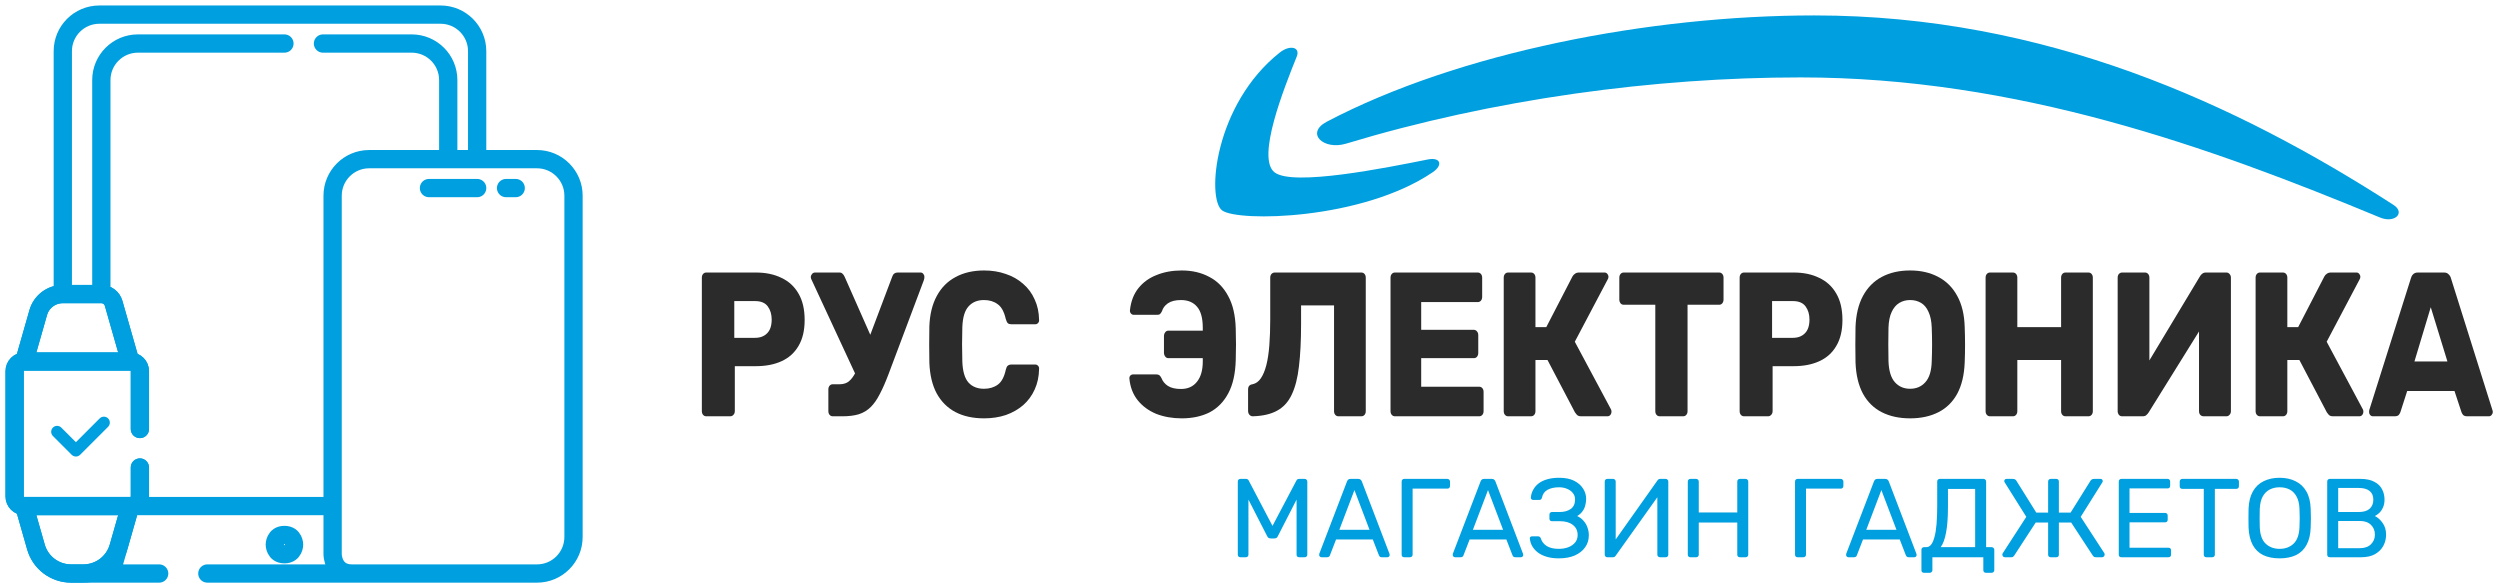 <svg width="342" height="80" viewBox="0 0 342 80" fill="none" xmlns="http://www.w3.org/2000/svg">
<path d="M96.619 56.949C96.442 56.949 96.296 56.883 96.183 56.752C96.07 56.621 96.013 56.453 96.013 56.246V37.983C96.013 37.777 96.07 37.609 96.183 37.478C96.296 37.346 96.442 37.281 96.619 37.281H103.408C104.75 37.281 105.914 37.525 106.9 38.011C107.902 38.48 108.678 39.192 109.227 40.147C109.793 41.102 110.076 42.31 110.076 43.771C110.076 45.214 109.793 46.403 109.227 47.34C108.678 48.276 107.902 48.969 106.9 49.419C105.914 49.868 104.75 50.093 103.408 50.093H100.523V56.246C100.523 56.453 100.458 56.621 100.329 56.752C100.216 56.883 100.07 56.949 99.893 56.949H96.619ZM100.45 46.216H103.287C103.982 46.216 104.532 46.01 104.936 45.598C105.356 45.186 105.566 44.558 105.566 43.715C105.566 43.003 105.388 42.404 105.033 41.917C104.677 41.43 104.095 41.187 103.287 41.187H100.45V46.216Z" fill="#2B2B2B"/>
<path d="M113.926 56.949C113.748 56.949 113.603 56.883 113.49 56.752C113.376 56.621 113.32 56.453 113.32 56.246V53.268C113.32 53.062 113.376 52.894 113.49 52.762C113.603 52.631 113.748 52.566 113.926 52.566H114.847C115.284 52.566 115.656 52.472 115.963 52.285C116.27 52.079 116.545 51.779 116.787 51.386C117.046 50.992 117.296 50.468 117.539 49.812L122.048 37.871C122.113 37.665 122.21 37.515 122.339 37.422C122.469 37.328 122.614 37.281 122.776 37.281H125.952C126.098 37.281 126.219 37.346 126.316 37.478C126.413 37.59 126.461 37.721 126.461 37.871C126.461 37.946 126.453 38.03 126.437 38.124C126.421 38.218 126.397 38.302 126.364 38.377L121.539 51.217C121.135 52.285 120.739 53.184 120.351 53.914C119.979 54.645 119.567 55.235 119.115 55.684C118.662 56.134 118.121 56.462 117.49 56.668C116.876 56.855 116.116 56.949 115.211 56.949H113.926ZM117.345 51.891L110.968 38.152C110.936 38.077 110.919 37.993 110.919 37.899C110.919 37.749 110.976 37.609 111.089 37.478C111.202 37.346 111.34 37.281 111.501 37.281H114.847C115.025 37.281 115.163 37.337 115.259 37.45C115.373 37.543 115.47 37.684 115.55 37.871L119.575 46.974L117.345 51.891Z" fill="#2B2B2B"/>
<path d="M134.629 57.23C133.094 57.23 131.776 56.94 130.677 56.359C129.594 55.778 128.746 54.926 128.131 53.802C127.533 52.678 127.202 51.283 127.137 49.616C127.121 48.848 127.113 48.023 127.113 47.143C127.113 46.263 127.121 45.42 127.137 44.614C127.202 42.985 127.541 41.608 128.156 40.484C128.77 39.341 129.627 38.48 130.726 37.899C131.825 37.3 133.126 37 134.629 37C135.696 37 136.682 37.159 137.588 37.478C138.493 37.777 139.285 38.227 139.964 38.826C140.643 39.407 141.168 40.119 141.54 40.962C141.928 41.786 142.13 42.722 142.146 43.771C142.162 43.94 142.114 44.081 142 44.193C141.903 44.305 141.782 44.361 141.637 44.361H138.363C138.153 44.361 137.992 44.315 137.878 44.221C137.765 44.109 137.668 43.912 137.588 43.631C137.361 42.638 136.989 41.964 136.472 41.608C135.971 41.233 135.349 41.046 134.605 41.046C133.716 41.046 133.013 41.336 132.496 41.917C131.979 42.479 131.696 43.425 131.647 44.755C131.599 46.291 131.599 47.864 131.647 49.475C131.696 50.805 131.979 51.76 132.496 52.341C133.013 52.903 133.716 53.184 134.605 53.184C135.349 53.184 135.979 52.997 136.496 52.622C137.014 52.247 137.377 51.573 137.588 50.599C137.652 50.318 137.741 50.131 137.854 50.037C137.984 49.925 138.153 49.868 138.363 49.868H141.637C141.782 49.868 141.903 49.925 142 50.037C142.114 50.149 142.162 50.29 142.146 50.459C142.13 51.507 141.928 52.453 141.54 53.296C141.168 54.12 140.643 54.832 139.964 55.432C139.285 56.012 138.493 56.462 137.588 56.78C136.682 57.08 135.696 57.23 134.629 57.23Z" fill="#2B2B2B"/>
<path d="M161.655 57.23C160.378 57.23 159.214 57.024 158.163 56.612C157.129 56.181 156.288 55.563 155.641 54.757C154.995 53.952 154.615 52.968 154.502 51.807C154.486 51.639 154.526 51.498 154.623 51.386C154.736 51.273 154.866 51.217 155.011 51.217H158.163C158.357 51.217 158.503 51.255 158.6 51.33C158.696 51.404 158.793 51.535 158.89 51.723C159.052 52.154 159.343 52.51 159.763 52.791C160.2 53.072 160.798 53.212 161.558 53.212C162.495 53.212 163.222 52.884 163.74 52.229C164.273 51.573 164.54 50.646 164.54 49.447V48.997H159.836C159.658 48.997 159.513 48.922 159.4 48.773C159.286 48.623 159.23 48.445 159.23 48.239V45.991C159.23 45.785 159.286 45.607 159.4 45.457C159.513 45.307 159.658 45.232 159.836 45.232H164.54V44.839C164.54 43.528 164.281 42.573 163.764 41.973C163.247 41.355 162.511 41.046 161.558 41.046C160.798 41.046 160.2 41.196 159.763 41.495C159.343 41.795 159.076 42.151 158.963 42.563C158.866 42.751 158.777 42.882 158.696 42.957C158.616 43.032 158.478 43.069 158.284 43.069H155.108C154.963 43.069 154.833 43.013 154.72 42.9C154.607 42.769 154.558 42.619 154.575 42.451C154.704 41.233 155.092 40.222 155.738 39.416C156.385 38.611 157.217 38.011 158.236 37.618C159.254 37.206 160.394 37 161.655 37C163.077 37 164.33 37.29 165.413 37.871C166.512 38.433 167.377 39.304 168.007 40.484C168.654 41.645 169.001 43.144 169.05 44.98C169.066 45.56 169.074 46.066 169.074 46.497C169.09 46.909 169.09 47.33 169.074 47.761C169.074 48.173 169.066 48.67 169.05 49.25C169.001 51.105 168.662 52.622 168.031 53.802C167.401 54.982 166.544 55.853 165.461 56.415C164.378 56.958 163.109 57.23 161.655 57.23Z" fill="#2B2B2B"/>
<path d="M183.103 56.949C182.925 56.949 182.78 56.883 182.667 56.752C182.554 56.621 182.497 56.453 182.497 56.246V41.776H177.987V44.333C177.987 46.6 177.89 48.529 177.696 50.121C177.519 51.695 177.187 52.987 176.702 53.999C176.233 54.992 175.563 55.722 174.69 56.19C173.833 56.659 172.726 56.911 171.368 56.949C171.206 56.949 171.061 56.883 170.932 56.752C170.802 56.602 170.738 56.424 170.738 56.218V53.268C170.738 52.856 170.94 52.622 171.344 52.566C171.796 52.472 172.176 52.2 172.483 51.751C172.791 51.301 173.041 50.702 173.235 49.953C173.429 49.185 173.566 48.276 173.647 47.227C173.728 46.16 173.768 44.98 173.768 43.687V37.983C173.768 37.777 173.825 37.609 173.938 37.478C174.067 37.346 174.221 37.281 174.399 37.281H186.231C186.409 37.281 186.554 37.346 186.668 37.478C186.781 37.609 186.837 37.777 186.837 37.983V56.246C186.837 56.453 186.781 56.621 186.668 56.752C186.554 56.883 186.409 56.949 186.231 56.949H183.103Z" fill="#2B2B2B"/>
<path d="M190.83 56.949C190.653 56.949 190.507 56.883 190.394 56.752C190.281 56.621 190.224 56.453 190.224 56.246V37.983C190.224 37.777 190.281 37.609 190.394 37.478C190.507 37.346 190.653 37.281 190.83 37.281H202.154C202.331 37.281 202.477 37.346 202.59 37.478C202.703 37.609 202.76 37.777 202.76 37.983V40.624C202.76 40.831 202.703 40.999 202.59 41.13C202.477 41.261 202.331 41.327 202.154 41.327H194.419V45.12H201.62C201.798 45.12 201.943 45.195 202.057 45.345C202.17 45.476 202.226 45.645 202.226 45.851V48.295C202.226 48.482 202.17 48.651 202.057 48.801C201.943 48.932 201.798 48.997 201.62 48.997H194.419V52.903H202.348C202.525 52.903 202.671 52.968 202.784 53.1C202.897 53.231 202.954 53.399 202.954 53.605V56.246C202.954 56.453 202.897 56.621 202.784 56.752C202.671 56.883 202.525 56.949 202.348 56.949H190.83Z" fill="#2B2B2B"/>
<path d="M206.316 56.949C206.138 56.949 205.993 56.883 205.88 56.752C205.766 56.621 205.71 56.453 205.71 56.246V37.983C205.71 37.777 205.766 37.609 205.88 37.478C205.993 37.346 206.138 37.281 206.316 37.281H209.444C209.622 37.281 209.767 37.346 209.88 37.478C209.993 37.609 210.05 37.777 210.05 37.983V44.755H211.529L215.117 37.815C215.198 37.665 215.311 37.543 215.457 37.45C215.602 37.337 215.788 37.281 216.014 37.281H219.506C219.668 37.281 219.797 37.346 219.894 37.478C219.991 37.59 220.039 37.721 220.039 37.871C220.039 37.983 220.007 38.096 219.942 38.208L215.433 46.75L220.379 55.994C220.427 56.069 220.452 56.172 220.452 56.303C220.452 56.49 220.395 56.649 220.282 56.78C220.185 56.893 220.056 56.949 219.894 56.949H216.305C216.047 56.949 215.853 56.883 215.724 56.752C215.61 56.621 215.521 56.509 215.457 56.415L211.699 49.25H210.05V56.246C210.05 56.453 209.993 56.621 209.88 56.752C209.767 56.883 209.622 56.949 209.444 56.949H206.316Z" fill="#2B2B2B"/>
<path d="M227.051 56.949C226.873 56.949 226.727 56.883 226.614 56.752C226.501 56.621 226.445 56.453 226.445 56.246V41.692H222.129C221.951 41.692 221.805 41.627 221.692 41.495C221.579 41.346 221.523 41.177 221.523 40.99V37.983C221.523 37.777 221.579 37.609 221.692 37.478C221.805 37.346 221.951 37.281 222.129 37.281H235.173C235.351 37.281 235.497 37.346 235.61 37.478C235.723 37.609 235.779 37.777 235.779 37.983V40.99C235.779 41.177 235.723 41.346 235.61 41.495C235.497 41.627 235.351 41.692 235.173 41.692H230.857V56.246C230.857 56.453 230.801 56.621 230.688 56.752C230.575 56.883 230.429 56.949 230.251 56.949H227.051Z" fill="#2B2B2B"/>
<path d="M238.589 56.949C238.411 56.949 238.266 56.883 238.153 56.752C238.04 56.621 237.983 56.453 237.983 56.246V37.983C237.983 37.777 238.04 37.609 238.153 37.478C238.266 37.346 238.411 37.281 238.589 37.281H245.378C246.72 37.281 247.884 37.525 248.87 38.011C249.872 38.48 250.648 39.192 251.197 40.147C251.763 41.102 252.046 42.31 252.046 43.771C252.046 45.214 251.763 46.403 251.197 47.34C250.648 48.276 249.872 48.969 248.87 49.419C247.884 49.868 246.72 50.093 245.378 50.093H242.493V56.246C242.493 56.453 242.428 56.621 242.299 56.752C242.186 56.883 242.04 56.949 241.862 56.949H238.589ZM242.42 46.216H245.257C245.952 46.216 246.502 46.01 246.906 45.598C247.326 45.186 247.536 44.558 247.536 43.715C247.536 43.003 247.358 42.404 247.003 41.917C246.647 41.43 246.065 41.187 245.257 41.187H242.42V46.216Z" fill="#2B2B2B"/>
<path d="M261.303 57.23C259.816 57.23 258.522 56.949 257.423 56.387C256.324 55.825 255.467 54.982 254.853 53.858C254.239 52.716 253.899 51.292 253.835 49.587C253.819 48.782 253.811 47.977 253.811 47.171C253.811 46.366 253.819 45.551 253.835 44.727C253.899 43.041 254.239 41.627 254.853 40.484C255.484 39.323 256.348 38.452 257.448 37.871C258.547 37.29 259.832 37 261.303 37C262.757 37 264.034 37.29 265.134 37.871C266.249 38.452 267.122 39.323 267.752 40.484C268.383 41.627 268.722 43.041 268.771 44.727C268.803 45.551 268.819 46.366 268.819 47.171C268.819 47.977 268.803 48.782 268.771 49.587C268.706 51.292 268.366 52.716 267.752 53.858C267.138 54.982 266.281 55.825 265.182 56.387C264.083 56.949 262.79 57.23 261.303 57.23ZM261.303 53.184C262.159 53.184 262.854 52.884 263.388 52.285C263.937 51.685 264.228 50.73 264.261 49.419C264.293 48.595 264.309 47.817 264.309 47.087C264.309 46.356 264.293 45.598 264.261 44.811C264.228 43.931 264.083 43.219 263.824 42.676C263.582 42.114 263.242 41.702 262.806 41.439C262.37 41.177 261.868 41.046 261.303 41.046C260.753 41.046 260.26 41.177 259.824 41.439C259.387 41.702 259.04 42.114 258.781 42.676C258.522 43.219 258.377 43.931 258.345 44.811C258.328 45.598 258.32 46.356 258.32 47.087C258.32 47.817 258.328 48.595 258.345 49.419C258.393 50.73 258.684 51.685 259.218 52.285C259.751 52.884 260.446 53.184 261.303 53.184Z" fill="#2B2B2B"/>
<path d="M272.236 56.949C272.058 56.949 271.912 56.883 271.799 56.752C271.686 56.621 271.63 56.453 271.63 56.246V37.983C271.63 37.777 271.686 37.609 271.799 37.478C271.912 37.346 272.058 37.281 272.236 37.281H275.363C275.541 37.281 275.687 37.346 275.8 37.478C275.913 37.609 275.97 37.777 275.97 37.983V44.755H281.958V37.983C281.958 37.777 282.015 37.609 282.128 37.478C282.241 37.346 282.387 37.281 282.565 37.281H285.692C285.87 37.281 286.016 37.346 286.129 37.478C286.242 37.609 286.299 37.777 286.299 37.983V56.246C286.299 56.453 286.242 56.621 286.129 56.752C286.016 56.883 285.87 56.949 285.692 56.949H282.565C282.387 56.949 282.241 56.883 282.128 56.752C282.015 56.621 281.958 56.453 281.958 56.246V49.25H275.97V56.246C275.97 56.453 275.913 56.621 275.8 56.752C275.687 56.883 275.541 56.949 275.363 56.949H272.236Z" fill="#2B2B2B"/>
<path d="M290.302 56.949C290.124 56.949 289.979 56.883 289.866 56.752C289.753 56.602 289.696 56.434 289.696 56.246V37.983C289.696 37.777 289.753 37.609 289.866 37.478C289.995 37.346 290.14 37.281 290.302 37.281H293.43C293.608 37.281 293.753 37.346 293.866 37.478C293.979 37.609 294.036 37.777 294.036 37.983V49.306L300.946 37.815C301.027 37.665 301.132 37.543 301.261 37.45C301.391 37.337 301.561 37.281 301.771 37.281H304.583C304.745 37.281 304.882 37.346 304.995 37.478C305.125 37.609 305.189 37.777 305.189 37.983V56.246C305.189 56.453 305.125 56.621 304.995 56.752C304.882 56.883 304.745 56.949 304.583 56.949H301.455C301.278 56.949 301.124 56.883 300.995 56.752C300.882 56.621 300.825 56.453 300.825 56.246V45.345L293.939 56.415C293.858 56.546 293.753 56.668 293.624 56.78C293.511 56.893 293.341 56.949 293.115 56.949H290.302Z" fill="#2B2B2B"/>
<path d="M309.174 56.949C308.996 56.949 308.85 56.883 308.737 56.752C308.624 56.621 308.567 56.453 308.567 56.246V37.983C308.567 37.777 308.624 37.609 308.737 37.478C308.85 37.346 308.996 37.281 309.174 37.281H312.301C312.479 37.281 312.625 37.346 312.738 37.478C312.851 37.609 312.907 37.777 312.907 37.983V44.755H314.387L317.975 37.815C318.056 37.665 318.169 37.543 318.314 37.45C318.46 37.337 318.646 37.281 318.872 37.281H322.364C322.525 37.281 322.654 37.346 322.751 37.478C322.848 37.59 322.897 37.721 322.897 37.871C322.897 37.983 322.865 38.096 322.8 38.208L318.29 46.75L323.236 55.994C323.285 56.069 323.309 56.172 323.309 56.303C323.309 56.49 323.253 56.649 323.139 56.78C323.042 56.893 322.913 56.949 322.751 56.949H319.163C318.904 56.949 318.71 56.883 318.581 56.752C318.468 56.621 318.379 56.509 318.314 56.415L314.556 49.25H312.907V56.246C312.907 56.453 312.851 56.621 312.738 56.752C312.625 56.883 312.479 56.949 312.301 56.949H309.174Z" fill="#2B2B2B"/>
<path d="M324.598 56.949C324.469 56.949 324.348 56.893 324.235 56.78C324.138 56.649 324.089 56.509 324.089 56.359C324.089 56.265 324.097 56.181 324.113 56.106L329.811 38.068C329.86 37.862 329.957 37.684 330.102 37.534C330.264 37.365 330.482 37.281 330.757 37.281H334.345C334.62 37.281 334.83 37.365 334.976 37.534C335.137 37.684 335.243 37.862 335.291 38.068L340.965 56.106C340.997 56.181 341.013 56.265 341.013 56.359C341.013 56.509 340.957 56.649 340.843 56.78C340.746 56.893 340.625 56.949 340.48 56.949H337.497C337.255 56.949 337.069 56.883 336.94 56.752C336.827 56.602 336.754 56.471 336.722 56.359L335.776 53.493H329.302L328.381 56.359C328.348 56.471 328.276 56.602 328.163 56.752C328.049 56.883 327.855 56.949 327.581 56.949H324.598ZM330.296 49.447H334.806L332.527 42.029L330.296 49.447Z" fill="#2B2B2B"/>
<path d="M169.684 76.23C169.582 76.23 169.495 76.199 169.424 76.138C169.363 76.067 169.332 75.98 169.332 75.878V65.879C169.332 65.767 169.363 65.68 169.424 65.619C169.495 65.548 169.582 65.512 169.684 65.512H170.45C170.572 65.512 170.664 65.543 170.725 65.604C170.787 65.665 170.822 65.716 170.833 65.757L174.079 71.943L177.34 65.757C177.36 65.716 177.396 65.665 177.447 65.604C177.508 65.543 177.6 65.512 177.723 65.512H178.473C178.585 65.512 178.672 65.548 178.733 65.619C178.805 65.68 178.84 65.767 178.84 65.879V75.878C178.84 75.98 178.805 76.067 178.733 76.138C178.672 76.199 178.585 76.23 178.473 76.23H177.723C177.621 76.23 177.534 76.199 177.462 76.138C177.401 76.067 177.371 75.98 177.371 75.878V68.345L174.814 73.336C174.773 73.438 174.711 73.52 174.63 73.581C174.548 73.632 174.446 73.658 174.324 73.658H173.849C173.716 73.658 173.609 73.632 173.527 73.581C173.456 73.52 173.395 73.438 173.344 73.336L170.787 68.345V75.878C170.787 75.98 170.751 76.067 170.679 76.138C170.618 76.199 170.537 76.23 170.435 76.23H169.684ZM180.769 76.23C180.687 76.23 180.616 76.199 180.554 76.138C180.493 76.077 180.463 76.005 180.463 75.924C180.463 75.873 180.468 75.817 180.478 75.755L184.275 65.849C184.316 65.747 184.372 65.665 184.444 65.604C184.515 65.543 184.622 65.512 184.765 65.512H185.806C185.939 65.512 186.041 65.543 186.112 65.604C186.194 65.665 186.255 65.747 186.296 65.849L190.078 75.755C190.099 75.817 190.109 75.873 190.109 75.924C190.109 76.005 190.078 76.077 190.017 76.138C189.956 76.199 189.884 76.23 189.803 76.23H189.022C188.899 76.23 188.807 76.199 188.746 76.138C188.695 76.077 188.659 76.021 188.639 75.97L187.797 73.795H182.775L181.932 75.97C181.922 76.021 181.887 76.077 181.825 76.138C181.764 76.199 181.672 76.23 181.55 76.23H180.769ZM183.219 72.479H187.353L185.286 67.043L183.219 72.479ZM192.098 76.23C191.986 76.23 191.899 76.199 191.838 76.138C191.776 76.067 191.746 75.98 191.746 75.878V65.879C191.746 65.767 191.776 65.68 191.838 65.619C191.899 65.548 191.986 65.512 192.098 65.512H197.993C198.105 65.512 198.192 65.548 198.253 65.619C198.325 65.68 198.36 65.767 198.36 65.879V66.492C198.36 66.594 198.325 66.681 198.253 66.752C198.192 66.814 198.105 66.844 197.993 66.844H193.246V75.878C193.246 75.98 193.211 76.067 193.139 76.138C193.078 76.199 192.991 76.23 192.879 76.23H192.098ZM199.041 76.23C198.959 76.23 198.888 76.199 198.826 76.138C198.765 76.077 198.735 76.005 198.735 75.924C198.735 75.873 198.74 75.817 198.75 75.755L202.547 65.849C202.588 65.747 202.644 65.665 202.715 65.604C202.787 65.543 202.894 65.512 203.037 65.512H204.078C204.211 65.512 204.313 65.543 204.384 65.604C204.466 65.665 204.527 65.747 204.568 65.849L208.35 75.755C208.37 75.817 208.381 75.873 208.381 75.924C208.381 76.005 208.35 76.077 208.289 76.138C208.228 76.199 208.156 76.23 208.074 76.23H207.294C207.171 76.23 207.079 76.199 207.018 76.138C206.967 76.077 206.931 76.021 206.911 75.97L206.069 73.795H201.047L200.204 75.97C200.194 76.021 200.158 76.077 200.097 76.138C200.036 76.199 199.944 76.23 199.822 76.23H199.041ZM201.491 72.479H205.625L203.558 67.043L201.491 72.479ZM213.248 76.383C212.626 76.383 212.075 76.312 211.595 76.169C211.115 76.026 210.712 75.832 210.385 75.587C210.059 75.332 209.798 75.041 209.604 74.714C209.421 74.388 209.313 74.035 209.283 73.658C209.273 73.566 209.298 73.494 209.359 73.443C209.431 73.392 209.513 73.367 209.604 73.367H210.37C210.462 73.367 210.543 73.387 210.615 73.428C210.697 73.469 210.758 73.556 210.799 73.688C210.921 74.097 211.187 74.433 211.595 74.699C212.003 74.954 212.549 75.082 213.233 75.082C213.713 75.082 214.147 75.01 214.535 74.867C214.923 74.714 215.234 74.5 215.469 74.224C215.703 73.938 215.821 73.596 215.821 73.198C215.821 72.596 215.601 72.132 215.162 71.805C214.734 71.468 214.147 71.3 213.402 71.3H212.299C212.197 71.3 212.115 71.269 212.054 71.208C211.993 71.136 211.962 71.05 211.962 70.948V70.412C211.962 70.299 211.993 70.213 212.054 70.151C212.115 70.08 212.197 70.044 212.299 70.044H213.34C213.973 70.044 214.484 69.906 214.871 69.631C215.27 69.355 215.469 68.916 215.469 68.314C215.469 67.977 215.367 67.686 215.162 67.441C214.968 67.196 214.708 67.007 214.382 66.875C214.055 66.732 213.687 66.66 213.279 66.66C212.656 66.66 212.136 66.773 211.717 66.997C211.299 67.222 211.039 67.584 210.936 68.084C210.906 68.197 210.86 68.278 210.799 68.329C210.737 68.37 210.661 68.391 210.569 68.391H209.742C209.65 68.391 209.569 68.36 209.497 68.299C209.436 68.237 209.41 68.161 209.421 68.069C209.451 67.681 209.558 67.324 209.742 66.997C209.926 66.66 210.176 66.369 210.492 66.124C210.819 65.879 211.217 65.691 211.687 65.558C212.156 65.425 212.692 65.359 213.294 65.359C214.121 65.359 214.805 65.497 215.346 65.772C215.887 66.048 216.295 66.405 216.571 66.844C216.847 67.273 216.984 67.737 216.984 68.237C216.984 68.544 216.944 68.845 216.862 69.141C216.79 69.437 216.663 69.707 216.479 69.952C216.306 70.197 216.066 70.412 215.76 70.595C216.127 70.769 216.423 70.993 216.648 71.269C216.882 71.534 217.056 71.836 217.168 72.172C217.291 72.499 217.352 72.851 217.352 73.229C217.352 73.852 217.183 74.398 216.847 74.867C216.52 75.337 216.05 75.709 215.438 75.985C214.826 76.25 214.096 76.383 213.248 76.383ZM219.88 76.23C219.767 76.23 219.681 76.194 219.619 76.123C219.558 76.051 219.528 75.965 219.528 75.862V65.879C219.528 65.767 219.558 65.68 219.619 65.619C219.691 65.548 219.778 65.512 219.88 65.512H220.676C220.778 65.512 220.86 65.548 220.921 65.619C220.992 65.68 221.028 65.767 221.028 65.879V73.795L226.739 65.726C226.77 65.686 226.811 65.64 226.862 65.589C226.923 65.537 227.01 65.512 227.122 65.512H227.872C227.974 65.512 228.056 65.548 228.117 65.619C228.189 65.68 228.224 65.767 228.224 65.879V75.878C228.224 75.98 228.189 76.067 228.117 76.138C228.056 76.199 227.974 76.23 227.872 76.23H227.091C226.989 76.23 226.903 76.199 226.831 76.138C226.76 76.067 226.724 75.98 226.724 75.878V68.023L221.028 76.016C221.008 76.046 220.967 76.092 220.906 76.153C220.844 76.204 220.758 76.23 220.645 76.23H219.88ZM231.244 76.23C231.131 76.23 231.045 76.199 230.983 76.138C230.922 76.067 230.891 75.98 230.891 75.878V65.879C230.891 65.767 230.922 65.68 230.983 65.619C231.045 65.548 231.131 65.512 231.244 65.512H232.024C232.137 65.512 232.224 65.548 232.285 65.619C232.356 65.68 232.392 65.767 232.392 65.879V70.105H237.659V65.879C237.659 65.767 237.69 65.68 237.751 65.619C237.822 65.548 237.909 65.512 238.011 65.512H238.792C238.904 65.512 238.991 65.548 239.052 65.619C239.124 65.68 239.16 65.767 239.16 65.879V75.878C239.16 75.98 239.124 76.067 239.052 76.138C238.991 76.199 238.904 76.23 238.792 76.23H238.011C237.909 76.23 237.822 76.199 237.751 76.138C237.69 76.067 237.659 75.98 237.659 75.878V71.483H232.392V75.878C232.392 75.98 232.356 76.067 232.285 76.138C232.224 76.199 232.137 76.23 232.024 76.23H231.244ZM245.912 76.23C245.8 76.23 245.713 76.199 245.652 76.138C245.59 76.067 245.56 75.98 245.56 75.878V65.879C245.56 65.767 245.59 65.68 245.652 65.619C245.713 65.548 245.8 65.512 245.912 65.512H251.807C251.919 65.512 252.006 65.548 252.067 65.619C252.139 65.68 252.174 65.767 252.174 65.879V66.492C252.174 66.594 252.139 66.681 252.067 66.752C252.006 66.814 251.919 66.844 251.807 66.844H247.06V75.878C247.06 75.98 247.025 76.067 246.953 76.138C246.892 76.199 246.805 76.23 246.693 76.23H245.912ZM252.855 76.23C252.773 76.23 252.702 76.199 252.64 76.138C252.579 76.077 252.548 76.005 252.548 75.924C252.548 75.873 252.554 75.817 252.564 75.755L256.361 65.849C256.402 65.747 256.458 65.665 256.529 65.604C256.601 65.543 256.708 65.512 256.851 65.512H257.892C258.025 65.512 258.127 65.543 258.198 65.604C258.28 65.665 258.341 65.747 258.382 65.849L262.164 75.755C262.184 75.817 262.195 75.873 262.195 75.924C262.195 76.005 262.164 76.077 262.103 76.138C262.042 76.199 261.97 76.23 261.888 76.23H261.108C260.985 76.23 260.893 76.199 260.832 76.138C260.781 76.077 260.745 76.021 260.725 75.97L259.883 73.795H254.86L254.018 75.97C254.008 76.021 253.972 76.077 253.911 76.138C253.85 76.199 253.758 76.23 253.636 76.23H252.855ZM255.305 72.479H259.439L257.372 67.043L255.305 72.479ZM263.204 78.358C263.102 78.358 263.015 78.328 262.944 78.266C262.882 78.205 262.852 78.118 262.852 78.006V75.204C262.852 75.102 262.882 75.02 262.944 74.959C263.015 74.888 263.102 74.852 263.204 74.852H263.526C263.77 74.852 263.985 74.74 264.169 74.515C264.352 74.29 264.505 73.949 264.628 73.489C264.761 73.02 264.858 72.428 264.919 71.713C264.98 70.999 265.011 70.151 265.011 69.171V65.864C265.011 65.762 265.041 65.68 265.103 65.619C265.174 65.548 265.261 65.512 265.363 65.512H271.334C271.447 65.512 271.533 65.548 271.595 65.619C271.666 65.68 271.702 65.767 271.702 65.879V74.852H272.452C272.564 74.852 272.651 74.888 272.712 74.959C272.784 75.02 272.819 75.102 272.819 75.204V78.006C272.819 78.108 272.784 78.19 272.712 78.251C272.651 78.323 272.564 78.358 272.452 78.358H271.671C271.559 78.358 271.472 78.323 271.411 78.251C271.35 78.19 271.319 78.108 271.319 78.006V76.23H264.352V78.006C264.352 78.108 264.317 78.19 264.245 78.251C264.184 78.323 264.097 78.358 263.985 78.358H263.204ZM265.485 74.852H270.201V66.89H266.481V69.355C266.481 70.805 266.394 71.973 266.22 72.862C266.057 73.749 265.812 74.413 265.485 74.852ZM274.274 76.23C274.172 76.23 274.085 76.194 274.014 76.123C273.953 76.051 273.922 75.965 273.922 75.862C273.922 75.791 273.937 75.735 273.968 75.694L277.199 70.703L274.259 66.017C274.208 65.946 274.182 65.879 274.182 65.818C274.182 65.737 274.208 65.665 274.259 65.604C274.31 65.543 274.392 65.512 274.504 65.512H275.315C275.448 65.512 275.555 65.532 275.637 65.573C275.719 65.614 275.785 65.675 275.836 65.757L278.561 70.121H280.184V65.864C280.184 65.762 280.215 65.68 280.276 65.619C280.348 65.548 280.434 65.512 280.537 65.512H281.302C281.414 65.512 281.501 65.548 281.562 65.619C281.624 65.68 281.654 65.762 281.654 65.864V70.121H283.262L285.987 65.757C286.038 65.675 286.105 65.614 286.186 65.573C286.278 65.532 286.385 65.512 286.508 65.512H287.35C287.452 65.512 287.529 65.543 287.58 65.604C287.631 65.665 287.656 65.737 287.656 65.818C287.656 65.879 287.631 65.946 287.58 66.017L284.64 70.703L287.886 75.694C287.906 75.735 287.917 75.791 287.917 75.862C287.917 75.965 287.881 76.051 287.809 76.123C287.748 76.194 287.667 76.23 287.564 76.23H286.707C286.595 76.23 286.508 76.21 286.447 76.169C286.385 76.118 286.334 76.061 286.294 76L283.338 71.483H281.654V75.893C281.654 75.985 281.624 76.067 281.562 76.138C281.501 76.199 281.414 76.23 281.302 76.23H280.537C280.434 76.23 280.348 76.199 280.276 76.138C280.215 76.067 280.184 75.98 280.184 75.878V71.483H278.485L275.545 76C275.504 76.061 275.453 76.118 275.392 76.169C275.341 76.21 275.259 76.23 275.147 76.23H274.274ZM290.201 76.23C290.089 76.23 290.002 76.199 289.941 76.138C289.88 76.067 289.849 75.98 289.849 75.878V65.879C289.849 65.767 289.88 65.68 289.941 65.619C290.002 65.548 290.089 65.512 290.201 65.512H296.525C296.637 65.512 296.724 65.548 296.785 65.619C296.846 65.68 296.877 65.767 296.877 65.879V66.461C296.877 66.574 296.846 66.66 296.785 66.722C296.724 66.783 296.637 66.814 296.525 66.814H291.319V70.167H296.188C296.3 70.167 296.387 70.202 296.448 70.274C296.509 70.335 296.54 70.422 296.54 70.534V71.101C296.54 71.203 296.509 71.29 296.448 71.361C296.387 71.422 296.3 71.453 296.188 71.453H291.319V74.928H296.647C296.76 74.928 296.846 74.959 296.908 75.02C296.969 75.082 296.999 75.168 296.999 75.281V75.878C296.999 75.98 296.969 76.067 296.908 76.138C296.846 76.199 296.76 76.23 296.647 76.23H290.201ZM301.829 76.23C301.727 76.23 301.64 76.199 301.569 76.138C301.508 76.067 301.477 75.98 301.477 75.878V66.875H298.537C298.435 66.875 298.349 66.844 298.277 66.783C298.216 66.711 298.185 66.625 298.185 66.523V65.879C298.185 65.767 298.216 65.68 298.277 65.619C298.349 65.548 298.435 65.512 298.537 65.512H305.917C306.03 65.512 306.117 65.548 306.178 65.619C306.249 65.68 306.285 65.767 306.285 65.879V66.523C306.285 66.625 306.249 66.711 306.178 66.783C306.117 66.844 306.03 66.875 305.917 66.875H302.993V75.878C302.993 75.98 302.957 76.067 302.886 76.138C302.825 76.199 302.738 76.23 302.626 76.23H301.829ZM311.844 76.383C310.977 76.383 310.232 76.235 309.609 75.939C308.986 75.633 308.507 75.168 308.17 74.546C307.833 73.913 307.644 73.122 307.603 72.172C307.593 71.723 307.588 71.295 307.588 70.886C307.588 70.468 307.593 70.034 307.603 69.585C307.644 68.646 307.838 67.865 308.185 67.242C308.542 66.609 309.032 66.14 309.655 65.834C310.288 65.517 311.018 65.359 311.844 65.359C312.682 65.359 313.411 65.517 314.034 65.834C314.667 66.14 315.162 66.609 315.519 67.242C315.876 67.865 316.07 68.646 316.101 69.585C316.121 70.034 316.132 70.468 316.132 70.886C316.132 71.295 316.121 71.723 316.101 72.172C316.07 73.122 315.882 73.913 315.535 74.546C315.198 75.168 314.718 75.633 314.095 75.939C313.473 76.235 312.722 76.383 311.844 76.383ZM311.844 75.082C312.63 75.082 313.268 74.847 313.758 74.377C314.259 73.908 314.529 73.147 314.57 72.096C314.59 71.636 314.601 71.228 314.601 70.871C314.601 70.504 314.59 70.095 314.57 69.646C314.549 68.942 314.417 68.37 314.172 67.931C313.937 67.492 313.621 67.171 313.223 66.967C312.824 66.762 312.365 66.66 311.844 66.66C311.344 66.66 310.895 66.762 310.497 66.967C310.099 67.171 309.777 67.492 309.532 67.931C309.298 68.37 309.165 68.942 309.134 69.646C309.124 70.095 309.119 70.504 309.119 70.871C309.119 71.228 309.124 71.636 309.134 72.096C309.175 73.147 309.446 73.908 309.946 74.377C310.446 74.847 311.079 75.082 311.844 75.082ZM318.716 76.23C318.603 76.23 318.517 76.199 318.455 76.138C318.394 76.067 318.363 75.98 318.363 75.878V65.879C318.363 65.767 318.394 65.68 318.455 65.619C318.517 65.548 318.603 65.512 318.716 65.512H322.911C323.676 65.512 324.299 65.64 324.779 65.895C325.269 66.14 325.626 66.477 325.851 66.905C326.085 67.334 326.203 67.814 326.203 68.345C326.203 68.763 326.131 69.126 325.988 69.432C325.856 69.728 325.687 69.973 325.483 70.167C325.279 70.35 325.08 70.493 324.886 70.595C325.284 70.789 325.636 71.106 325.943 71.545C326.259 71.984 326.417 72.514 326.417 73.137C326.417 73.698 326.29 74.214 326.034 74.683C325.779 75.153 325.396 75.531 324.886 75.817C324.386 76.092 323.763 76.23 323.018 76.23H318.716ZM319.864 74.99H322.819C323.483 74.99 323.993 74.811 324.35 74.454C324.707 74.097 324.886 73.658 324.886 73.137C324.886 72.596 324.707 72.152 324.35 71.805C323.993 71.448 323.483 71.269 322.819 71.269H319.864V74.99ZM319.864 70.044H322.681C323.334 70.044 323.83 69.896 324.166 69.6C324.503 69.294 324.672 68.88 324.672 68.36C324.672 67.839 324.503 67.441 324.166 67.166C323.83 66.89 323.334 66.752 322.681 66.752H319.864V70.044Z" fill="#009FDF"/>
<path fill-rule="evenodd" clip-rule="evenodd" d="M181.507 16.649C199.547 7.168 225.695 2.11 248.208 2.11C279.774 2.11 305.921 14.178 327.42 28.024C329.109 29.113 327.596 30.597 325.569 29.749C302.367 20.123 275.95 10.589 246.316 10.589C226.33 10.589 204.344 13.537 184.128 19.655C181.074 20.58 178.52 18.229 181.507 16.649Z" fill="#009FDF"/>
<path fill-rule="evenodd" clip-rule="evenodd" d="M174.361 23.579C176.883 25.525 189.613 22.96 195.327 21.816C197.068 21.462 197.462 22.581 195.968 23.581C186.32 30.109 169.347 30.385 167.189 28.787C165.031 27.178 166.118 14.268 175.08 7.183C176.455 6.095 177.918 6.434 177.395 7.735C175.677 12.02 171.825 21.624 174.361 23.579Z" fill="#009FDF"/>
<path d="M14.787 57.238C14.469 56.921 13.954 56.921 13.637 57.238L10.384 60.491L8.388 58.495C8.07 58.177 7.556 58.177 7.238 58.495C6.921 58.812 6.921 59.327 7.238 59.644L9.809 62.216C9.962 62.368 10.168 62.454 10.384 62.454C10.6 62.454 10.806 62.368 10.959 62.216L14.787 58.388C15.104 58.07 15.104 57.556 14.787 57.238Z" fill="#009FDF"/>
<path d="M21.773 78.457H15.182M3.318 69.23L4.919 74.831C5.532 76.978 7.494 78.457 9.726 78.457H15.182M3.318 69.23V69.23C2.59 69.23 2 68.64 2 67.912V59.343M3.318 69.23H17.819M3.318 69.23L4.919 74.831C5.532 76.978 7.494 78.457 9.726 78.457H11.411C13.643 78.457 15.605 76.978 16.218 74.831L17.819 69.23M3.318 69.23C2.59 69.23 2 68.64 2 67.912V59.343M19.137 63.957V67.912C19.137 69.23 17.819 69.23 17.819 69.23M17.819 69.23L15.182 78.457M17.819 69.23C19.137 69.23 45.502 69.23 45.502 69.23M17.819 49.456V49.456C18.547 49.456 19.137 50.047 19.137 50.775V58.684V50.775C19.137 50.047 18.547 49.456 17.819 49.456ZM17.819 49.456H3.318M17.819 49.456L16.5 44.843M3.318 49.456V49.456C2.59 49.456 2 50.047 2 50.775V59.343M3.318 49.456L4.636 44.843M3.318 49.456C2.59 49.456 2 50.047 2 50.775V59.343M13.864 40.229V40.229C14.644 40.229 15.33 40.746 15.544 41.496L16.5 44.843M13.864 40.229V10.955C13.864 8.193 16.103 5.955 18.864 5.955H38.91M13.864 40.229H8.591M13.864 40.229C14.644 40.229 15.33 40.746 15.544 41.496L16.5 44.843M8.591 40.229V40.229C7.031 40.229 5.659 41.263 5.23 42.764L4.636 44.843M8.591 40.229V7C8.591 4.239 10.83 2 13.591 2H60.275C63.036 2 65.275 4.239 65.275 7V21.773M8.591 40.229C7.031 40.229 5.659 41.263 5.23 42.764L4.636 44.843M65.275 21.773H73.457C76.219 21.773 78.457 24.012 78.457 26.773V73.457C78.457 76.219 76.226 78.457 73.465 78.457C67.148 78.457 56.131 78.457 48.138 78.457M65.275 21.773H61.32M28.365 78.457H45.502C45.502 78.457 45.502 78.457 45.502 78.457C45.502 78.457 47.108 78.457 48.138 78.457M48.138 78.457C45.502 78.457 45.502 75.821 45.502 75.821C45.502 75.821 45.502 75.821 45.502 75.821V69.23M61.32 21.773H50.502C47.74 21.773 45.502 24.012 45.502 26.773V69.23M61.32 21.773V10.955C61.32 8.193 59.082 5.955 56.32 5.955H44.183M58.684 25.728H65.275M69.23 25.728H70.548M38.91 75.821C40.229 75.821 40.229 74.503 40.229 74.503C40.229 74.503 40.229 74.503 40.229 74.503C40.229 74.503 40.229 73.184 38.91 73.184C37.592 73.184 37.592 74.503 37.592 74.503C37.592 74.503 37.592 74.503 37.592 74.503C37.592 74.503 37.592 75.821 38.91 75.821Z" stroke="#009FDF" stroke-width="2.5" stroke-linecap="round" stroke-linejoin="round"/>
<path d="M3.318 69.23L4.919 74.831C5.532 76.978 7.494 78.457 9.726 78.457H11.411C13.643 78.457 15.605 76.978 16.218 74.831L17.819 69.23M3.318 69.23H17.819M3.318 69.23C2.59 69.23 2 68.64 2 67.912V59.343V50.775C2 50.047 2.59 49.456 3.318 49.456M19.137 58.684V50.775C19.137 50.047 18.547 49.456 17.819 49.456M19.137 63.957V67.912C19.137 69.23 17.819 69.23 17.819 69.23M17.819 49.456H3.318M17.819 49.456L16.5 44.843L15.544 41.496C15.33 40.746 14.644 40.229 13.864 40.229H8.591C7.031 40.229 5.659 41.263 5.23 42.764L4.636 44.843L3.318 49.456" stroke="#009FDF" stroke-width="2.5" stroke-linecap="round" stroke-linejoin="round"/>
</svg>

